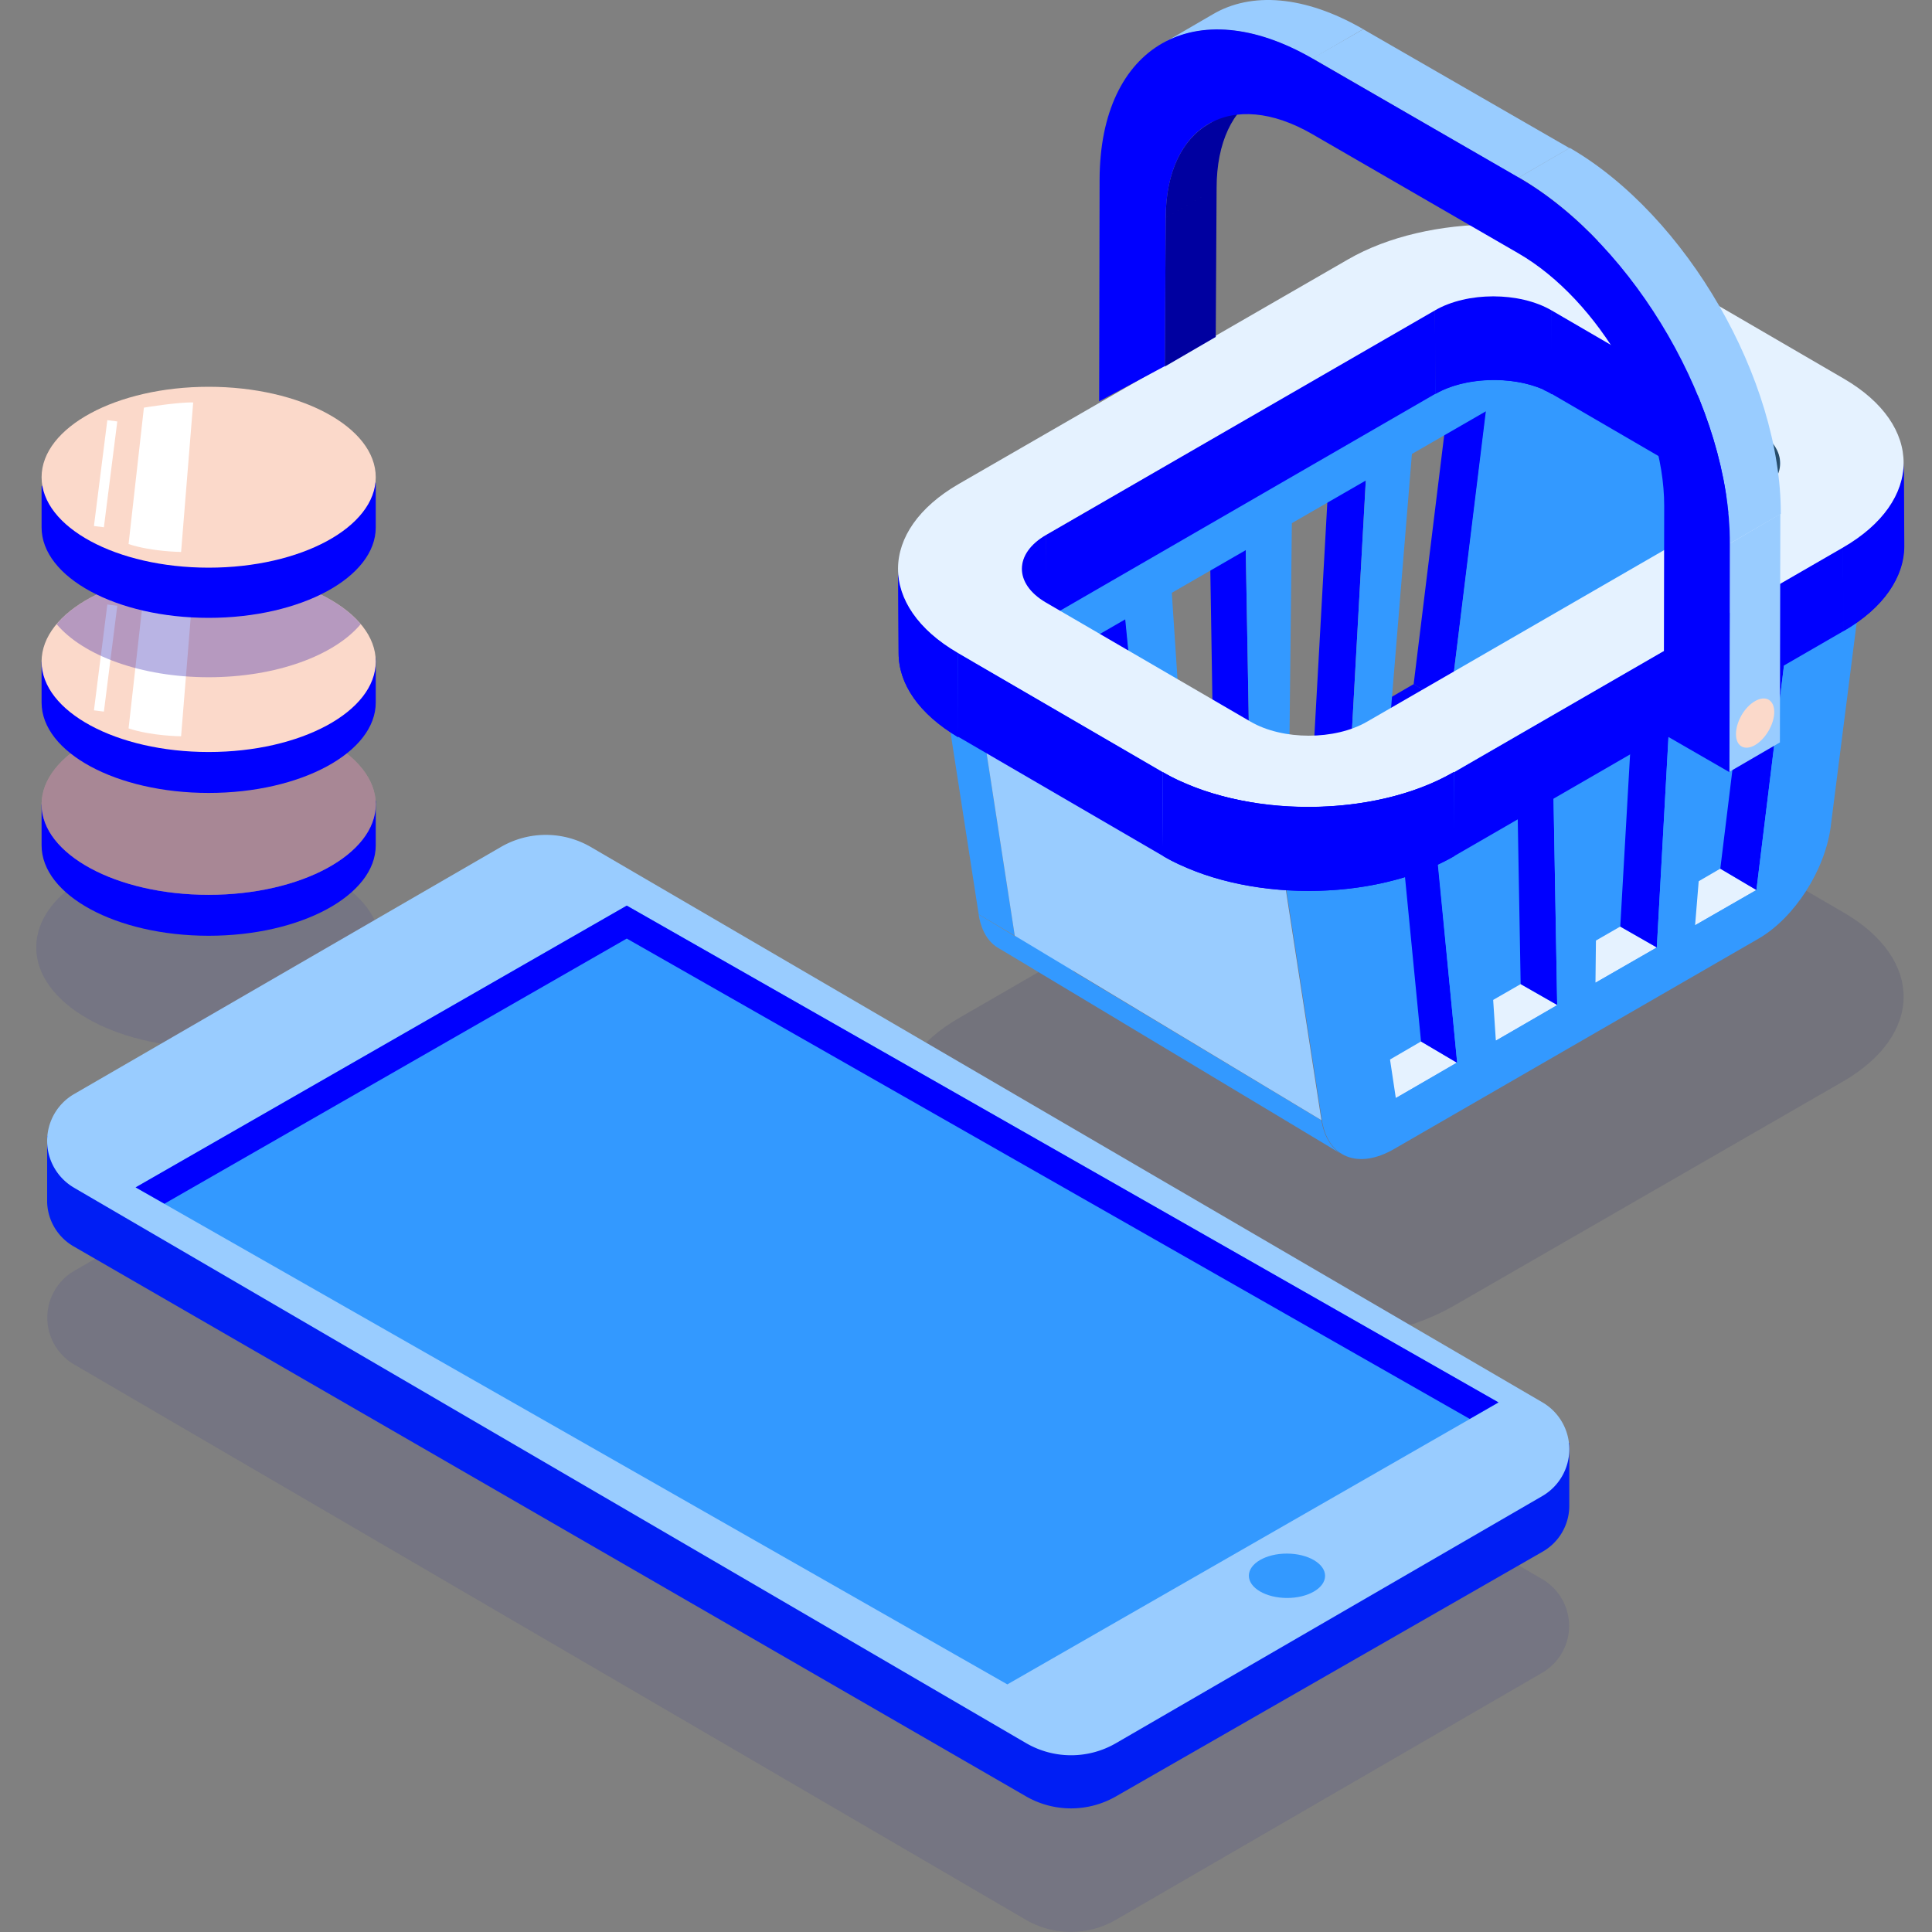 <svg xmlns="http://www.w3.org/2000/svg" width="80" height="80" fill="none"><rect width="100%" height="100%" fill="#808080" stroke="none"/><g clip-path="url(#a)"><path fill="#7F898A" d="m41.371 39.273 1.495.865c-.432-.252-.739-.739-.847-1.406l-1.495-.865c.108.685.415 1.172.847 1.406Z"/><path fill="#39F" d="m40.182 26.85-1.495-.866 1.838 11.877 1.495.883-1.838-11.895Z"/><path fill="#00F" d="m42.308 23.554.018 3.478c0-.504.342-1.027 1.008-1.405l-.018-3.479c-.684.379-1.008.901-1.008 1.406Z"/><path fill="#00F" d="m42.308 23.554.018 3.478c0-.504.342-1.027 1.008-1.405l-.018-3.479c-.684.379-1.008.901-1.008 1.406Zm-5.116.016.018 3.478c0 1.262.829 2.505 2.468 3.479l-.018-3.497c-1.64-.955-2.468-2.216-2.468-3.46Z"/><path fill="#00F" d="m37.192 23.57.018 3.478c0 1.262.829 2.505 2.468 3.479l-.018-3.497c-1.64-.955-2.468-2.216-2.468-3.46Z"/><path fill="#00005E" d="M55.817 32.852c3.332-1.928 8.753-1.928 12.05 0l8.483 4.938c3.314 1.929 3.296 5.064-.036 6.993l-16.102 9.28c-3.333 1.929-8.754 1.929-12.05 0l-8.484-4.937c-3.332-1.91-3.314-5.046.036-6.974l16.103-9.3Z" opacity=".1"/><path fill="#39F" d="m64.876 12.578-4.539 16.958-5.367 5.947 2.107 10.687 16.535-9.029 1.855-13.155.612-4.632-11.203-6.776Z"/><path fill="#00F" d="m60.03 29.211-1.494-.883-2.54 1.478 1.495.865 2.54-1.46Z"/><path fill="#EBEDEE" d="m55.907 31.592-1.495-.865-2.54 1.46 1.495.864 2.54-1.46Z"/><path fill="#00F" d="m61.544 17.032-1.513-.884-1.495 12.183 1.495.883 1.513-12.182Z"/><path fill="#EBEDEE" d="m51.782 33.974-1.513-.865-2.54 1.46 1.514.883 2.54-1.478Z"/><path fill="#00F" d="m56.554 19.896-1.494-.865-.649 11.696 1.495.865.648-11.696Z"/><path fill="#EBEDEE" d="m47.64 36.367-1.496-.883-2.54 1.478 1.495.865 2.54-1.46Z"/><path fill="#00F" d="m51.584 22.782-1.495-.884.18 11.21 1.513.865-.198-11.191Zm-4.971 2.864-1.513-.865 1.044 10.705 1.495.883-1.026-10.723Z"/><path fill="#39F" d="M63.111 26.565c-.234 1.82-1.495 3.785-2.972 4.65l-15.112 8.722c-1.495.865-2.755.342-2.99-1.207L40.2 26.835l24.694-14.273-1.783 14.003Zm-3.08 2.65 1.495-12.183-3.062 1.766-.973 11.876 2.54-1.46Zm-14.932 8.613 2.54-1.477-1.045-10.705-3.062 1.766L45.1 37.828Zm4.143-2.378 2.54-1.46-.198-11.21-3.062 1.767.72 10.903Zm6.664-3.857.649-11.696-3.062 1.766-.126 11.39 2.54-1.46Z"/><path fill="#E5F2FF" d="m72.729 36.852-1.495-.883-2.54 1.477 1.495.866 2.54-1.46Zm-4.125 2.38-1.513-.865-2.54 1.46 1.514.865 2.54-1.46Z"/><path fill="#00F" d="m74.224 24.672-1.495-.883-1.495 12.182 1.495.884 1.495-12.183Z"/><path fill="#E5F2FF" d="m64.48 41.615-1.513-.865-2.54 1.46 1.514.883 2.54-1.478Z"/><path fill="#00F" d="m69.253 27.537-1.495-.865-.666 11.696 1.513.865.648-11.696Z"/><path fill="#E5F2FF" d="m60.337 44.008-1.495-.883-2.54 1.478 1.496.865 2.54-1.46Z"/><path fill="#00F" d="m64.281 30.422-1.512-.883.198 11.21 1.513.864-.199-11.19Z"/><path fill="#39F" d="m41.371 39.273 14.193 8.524c-.432-.252-.738-.739-.846-1.406l-14.194-8.524c.108.685.415 1.172.847 1.406Z"/><path fill="#00F" d="m59.31 33.287-1.512-.865 1.044 10.705 1.495.883-1.026-10.723Z"/><path fill="#EBEDEE" d="m77.575 20.217-1.495-.865-24.694 14.272 1.495.865 24.694-14.272Z"/><path fill="#39F" d="M75.81 34.206c-.235 1.82-1.496 3.784-2.973 4.65l-15.111 8.722c-1.495.865-2.756.342-2.99-1.208l-1.838-11.894 24.694-14.273-1.783 14.003Zm-3.08 2.649 1.494-12.183-3.062 1.767-.972 11.876 2.54-1.46Zm-14.932 8.614 2.54-1.478-1.045-10.704-3.062 1.766 1.567 10.416Zm4.142-2.379 2.54-1.46-.198-11.209-3.062 1.766.72 10.903Zm6.665-3.856.648-11.696-3.062 1.766-.126 11.39 2.54-1.46Z"/><path fill="#9CF" d="m52.88 34.493-12.697-7.641 1.837 11.894 12.698 7.64-1.837-11.893Z"/><path fill="#00F" d="m59.419 12.833.018 3.478c1.333-.774 3.494-.774 4.827 0l-.018-3.478c-1.333-.757-3.494-.757-4.827 0Z"/><path fill="#00F" d="m59.419 12.832.018 3.478c1.225-.703 3.152-.757 4.485-.18l-.018-3.478c-1.333-.577-3.26-.523-4.485.18Z"/><path fill="#00F" d="m63.903 12.672.018 3.478c.126.054.235.108.343.18l-.018-3.478a2.043 2.043 0 0 0-.343-.18Z"/><path fill="#00F" d="M64.246 12.828v3.478l8.484 4.938v-3.478l-8.484-4.938Z"/><path fill="#274D6C" d="m72.73 17.766.017 3.478c.667.378.991.883.991 1.387l-.018-3.478c0-.504-.342-1.009-.99-1.387Z"/><path fill="#00F" d="M43.316 22.145v3.478l16.12-9.317-.017-3.478-16.103 9.317Zm35.519.474-.018-3.478c0 1.28-.828 2.54-2.503 3.514l.018 3.478c1.675-.955 2.503-2.235 2.503-3.514Z"/><path fill="#00F" d="m76.314 22.655.018 3.478c1.675-.973 2.521-2.253 2.521-3.514l-.018-3.478c0 1.28-.846 2.559-2.521 3.514ZM39.66 27.031l.018 3.478 8.484 4.938-.018-3.478-8.484-4.938Zm20.55 4.942v3.478l16.121-9.317-.018-3.478-16.102 9.317Z"/><path fill="#E5F2FF" d="M55.816 10.743c3.332-1.928 8.754-1.928 12.05 0l8.484 4.938c3.314 1.928 3.296 5.064-.036 6.992l-16.103 9.3c-3.332 1.928-8.753 1.928-12.05 0l-8.501-4.939c-3.314-1.928-3.296-5.064.036-6.992l16.12-9.299Zm-4.034 19.139c1.333.775 3.494.775 4.827 0l16.102-9.3c1.333-.774 1.333-2.018.018-2.793l-8.483-4.937c-1.333-.775-3.494-.775-4.827 0L43.316 22.15c-1.333.775-1.333 2.018-.018 2.793l8.484 4.938Z"/><path fill="#00F" d="m48.144 31.969.018 3.478c3.314 1.928 8.717 1.928 12.05 0l-.019-3.478c-3.314 1.928-8.735 1.928-12.05 0Z"/><path fill="#00F" d="m48.144 31.969.018 3.478c.27.162.558.306.864.432l-.018-3.478a6.462 6.462 0 0 1-.864-.432Zm.864.432.018 3.478c3.332 1.478 8.141 1.334 11.203-.432l-.018-3.478c-3.062 1.766-7.871 1.91-11.203.432Z"/><path fill="#0000A0" d="m48.233 15.178 2.108-1.226.036-6.163-2.108 1.226-.036 6.163Zm3.909-11.264L50.035 5.14c-1.081.63-1.765 1.982-1.765 3.874l2.107-1.225c0-1.893.666-3.244 1.765-3.875Z"/><path fill="#9CF" d="m50.215.595-2.108 1.226c1.604-.937 3.8-.793 6.233.612l2.107-1.225C54.015-.198 51.8-.342 50.215.595Zm21.38 31.373 2.107-1.226.018-9.46-2.09 1.225-.035 9.46Z"/><path fill="#9CF" d="m62.877 7.356 2.108-1.225-8.538-4.92-2.107 1.207 8.537 4.938Zm8.754 15.15 2.108-1.225c.017-5.569-3.909-12.363-8.736-15.156L62.895 7.35c4.828 2.794 8.736 9.588 8.736 15.156Z"/><path fill="#00F" d="M54.34 2.418c-4.846-2.793-8.79-.54-8.808 5.01l-.018 9.191 2.72-1.46.035-6.145c.019-3.838 2.738-5.388 6.07-3.46l8.538 4.938c3.332 1.928 6.034 6.614 6.034 10.453l-.018 9.46 2.72 1.569.018-9.462c.018-5.568-3.909-12.362-8.736-15.156l-8.556-4.938Z"/><path fill="#FBD9CA" d="M71.883 30.4c0 .506.36.704.792.451.433-.252.793-.865.793-1.37 0-.504-.36-.702-.793-.45-.45.253-.792.865-.792 1.37Z"/><path fill="#0000A0" fill-opacity=".3" fill-rule="evenodd" d="M15.781 39.23c0 2.288-3.197 4.143-7.14 4.143-3.944 0-7.141-1.855-7.141-4.143 0-2.289 3.197-4.144 7.14-4.144 3.944 0 7.141 1.855 7.141 4.144Z" clip-rule="evenodd" opacity=".296"/><path fill="#00F" fill-rule="evenodd" d="M15.559 35.003c0 2.068-3.098 3.745-6.919 3.745-3.82 0-6.918-1.677-6.918-3.745v-1.695c1.006-1.395 3.985-2.05 6.918-2.05 3.042 0 5.991.43 6.919 1.908v1.837Z" clip-rule="evenodd"/><path fill="#F0C1AE" fill-rule="evenodd" d="M8.64 29.563c-3.82 0-6.918 1.676-6.918 3.745 0 2.068 3.098 3.745 6.918 3.745 3.821 0 6.919-1.677 6.919-3.745 0-2.069-3.098-3.745-6.919-3.745Z" clip-rule="evenodd"/><path fill="#00005E" fill-rule="evenodd" d="M8.64 29.563c-3.82 0-6.918 1.676-6.918 3.745 0 2.068 3.098 3.745 6.918 3.745 3.821 0 6.919-1.677 6.919-3.745 0-2.069-3.098-3.745-6.919-3.745Z" clip-rule="evenodd" opacity=".302"/><path fill="#00F" fill-rule="evenodd" d="M15.559 29.089c0 2.068-3.098 3.745-6.919 3.745-3.82 0-6.918-1.677-6.918-3.745v-1.695c1.006-1.395 3.985-2.05 6.918-2.05 3.042 0 5.991.43 6.919 1.907v1.838Z" clip-rule="evenodd"/><path fill="#FBD9CA" fill-rule="evenodd" d="M8.64 23.648c-3.82 0-6.918 1.677-6.918 3.746 0 2.068 3.098 3.745 6.918 3.745 3.821 0 6.919-1.677 6.919-3.745 0-2.069-3.098-3.746-6.919-3.746Z" clip-rule="evenodd"/><path fill="#fff" fill-rule="evenodd" d="m8 24.298-.501 6.19s-1.221-.009-2.175-.327c.11-.952.635-5.648.635-5.648s1.392-.234 2.042-.215Zm-3.698 5.168-.412-.052.554-4.383.413.052-.555 4.383Z" clip-rule="evenodd"/><path fill="#1200A4" fill-rule="evenodd" d="M14.935 25.846c-1.088-1.295-3.494-2.198-6.295-2.198-2.8 0-5.205.903-6.294 2.198 1.089 1.295 3.494 2.197 6.294 2.197 2.8 0 5.207-.902 6.295-2.197Z" clip-rule="evenodd" opacity=".294"/><path fill="#00F" fill-rule="evenodd" d="M15.559 21.839c0 2.068-3.098 3.745-6.919 3.745-3.82 0-6.918-1.677-6.918-3.745v-1.695c1.006-1.395 3.985-2.05 6.918-2.05 3.042 0 5.991.431 6.919 1.907v1.838Z" clip-rule="evenodd"/><path fill="#FBD9CA" fill-rule="evenodd" d="M8.64 16.016c-3.82 0-6.918 1.676-6.918 3.745 0 2.068 3.098 3.745 6.918 3.745 3.821 0 6.919-1.677 6.919-3.745 0-2.069-3.098-3.745-6.919-3.745Z" clip-rule="evenodd"/><path fill="#fff" fill-rule="evenodd" d="m8 16.665-.501 6.19s-1.221-.009-2.175-.327c.11-.952.635-5.648.635-5.648s1.392-.233 2.042-.215Zm-3.698 5.168-.412-.052.554-4.383.413.053-.555 4.382Z" clip-rule="evenodd"/><path fill="#0000A0" fill-opacity=".29" d="m3.07 56.499 39.41 22.995c1.153.67 2.574.67 3.726 0l17.651-10.228a2.242 2.242 0 0 0 0-3.877L24.462 42.401a3.7 3.7 0 0 0-3.726 0L3.075 52.624A2.24 2.24 0 0 0 1.96 54.56a2.24 2.24 0 0 0 1.11 1.939Z" opacity=".3"/><path fill="#001EF4" d="M64.981 59.752v2.626a2.19 2.19 0 0 1-1.113 1.878L46.212 74.383a3.733 3.733 0 0 1-3.727 0L3.054 51.613a2.19 2.19 0 0 1-1.102-1.823v-2.76l63.03 12.721Z"/><path fill="#9CF" d="m3.07 49.184 39.418 22.995c1.153.67 2.574.67 3.726 0l17.654-10.233a2.243 2.243 0 0 0 1.113-1.94 2.24 2.24 0 0 0-1.113-1.938L24.465 35.073a3.708 3.708 0 0 0-3.727 0L3.076 45.298a2.24 2.24 0 0 0-1.124 1.94 2.24 2.24 0 0 0 1.118 1.945Z"/><path fill="#39F" d="m62.05 58.077-20.338 11.67L5.616 49.17 25.953 37.5 62.05 58.077Z"/><path fill="#00F" d="M25.953 37.5 5.616 49.166l1.192.678 19.145-10.98 34.905 19.89 1.191-.685"/><ellipse cx=".919" cy="1.578" fill="#39F" rx=".919" ry="1.578" transform="matrix(.003 -1 1 .003 51.71 66.164)"/></g><defs><clipPath id="a"><path fill="#fff" d="M0 0h80v80H0z"/></clipPath></defs></svg>